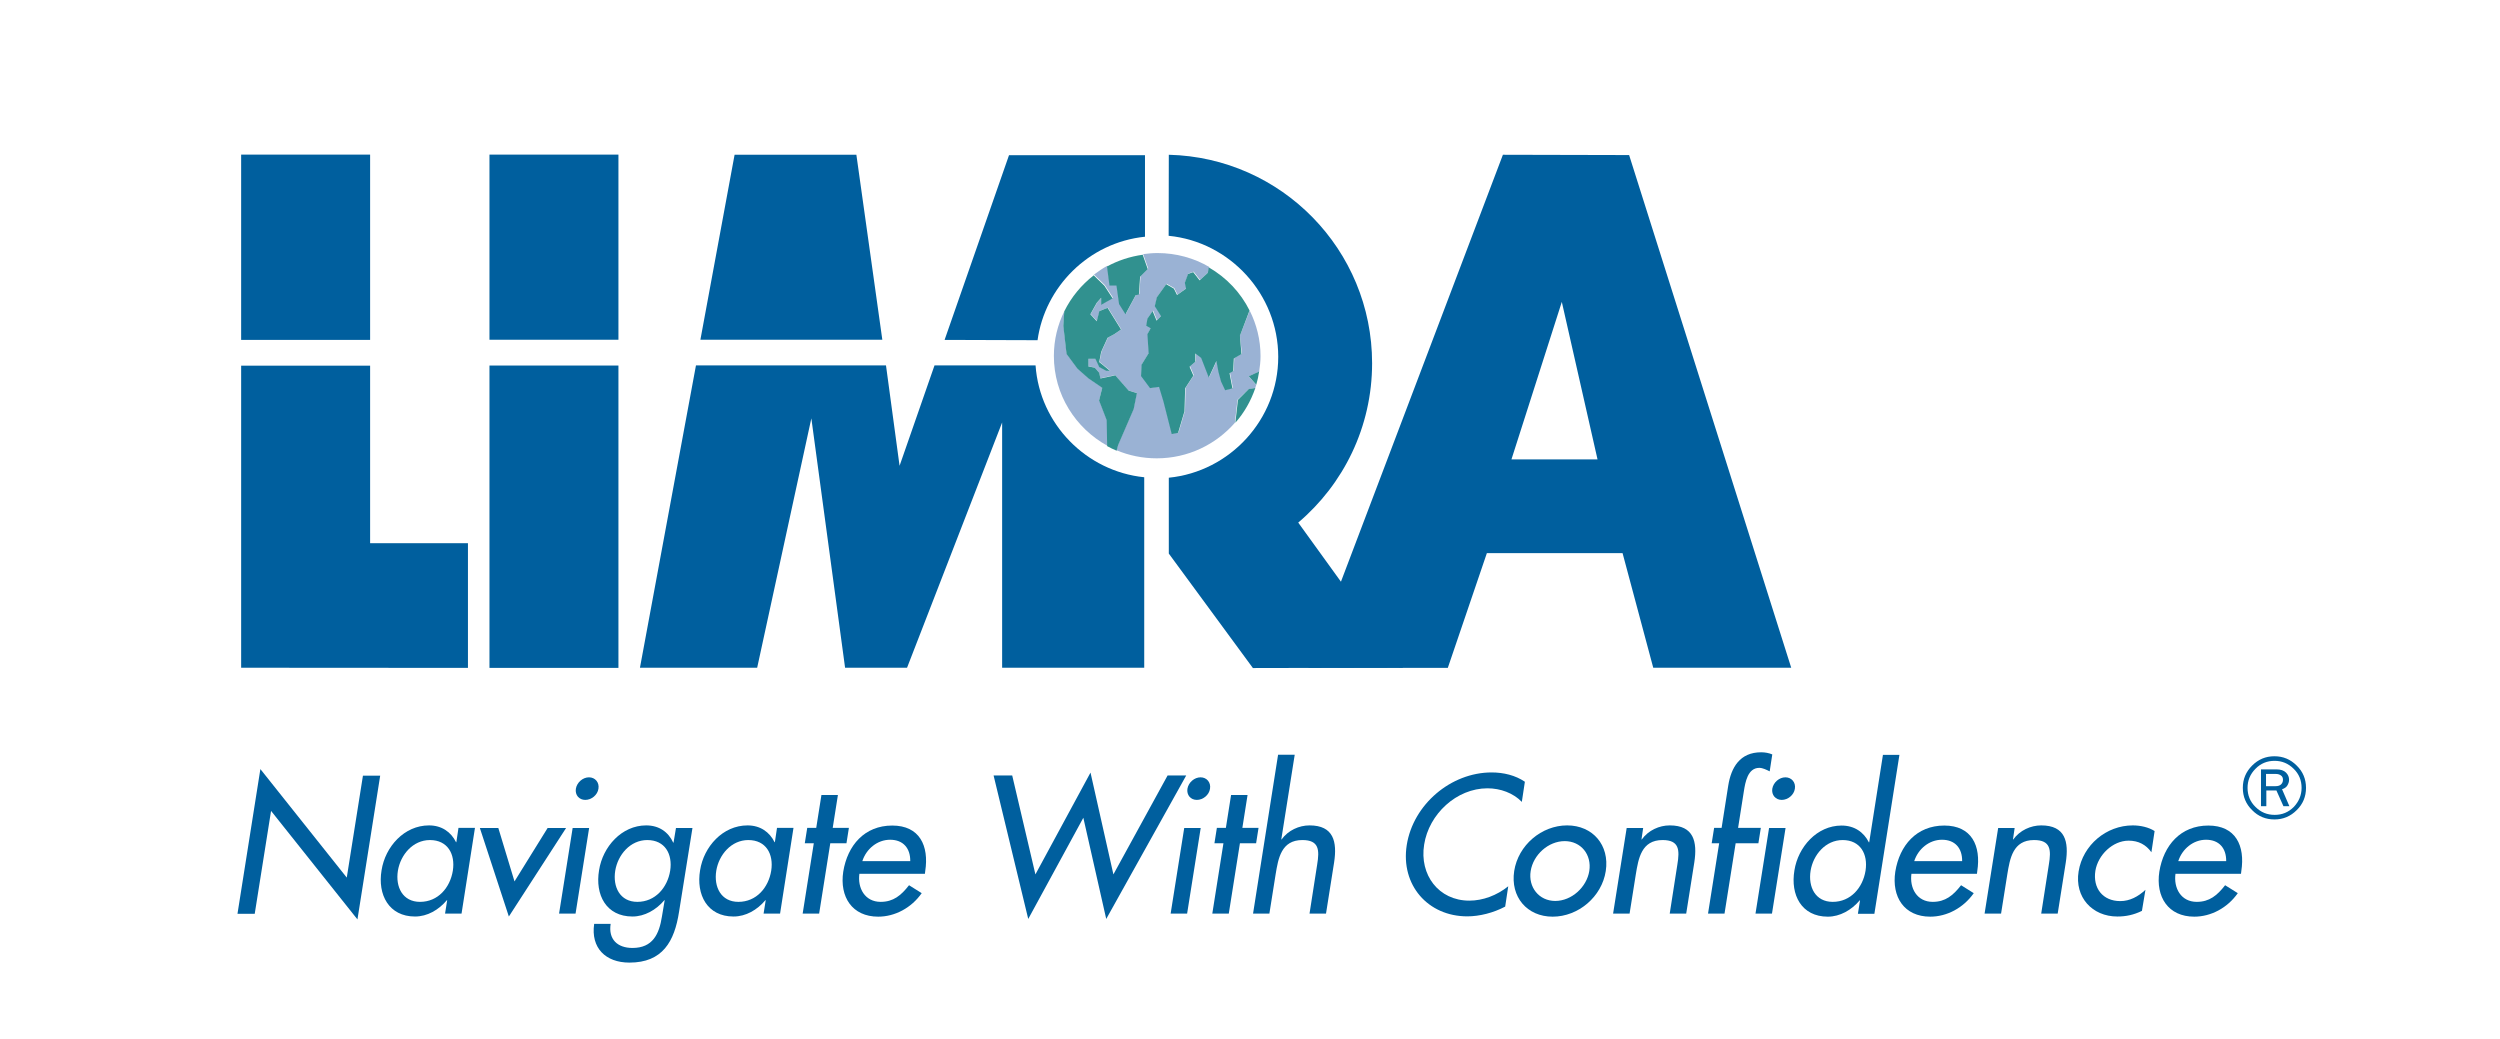 <?xml version="1.0" encoding="utf-8"?>
<!-- Generator: Adobe Illustrator 26.0.2, SVG Export Plug-In . SVG Version: 6.00 Build 0)  -->
<svg version="1.1" id="Layer_1" xmlns="http://www.w3.org/2000/svg" xmlns:xlink="http://www.w3.org/1999/xlink" x="0px" y="0px"
	 viewBox="0 0 163.8 68.1" style="enable-background:new 0 0 163.8 68.1;" xml:space="preserve">
<style type="text/css">
	.st0{fill:#005F9E;}
	.st1{fill-rule:evenodd;clip-rule:evenodd;fill:#005F9E;}
	.st2{fill:#9AB2D4;}
	.st3{fill:#31918F;}
</style>
<g>
	<g id="LIMRA_Logo_x5F_globe_tints_00000137130919248864153480000004616358278433002371_">
		<g id="LIMRA_00000115511460611478995550000016865967185467451049_">
			<polygon class="st0" points="15.8,23.96 15.8,43.75 30.66,43.76 30.66,35.59 24.25,35.59 24.25,23.96 15.8,23.96 			"/>
			<polygon class="st0" points="15.8,10.13 24.25,10.13 24.25,22.27 15.8,22.27 15.8,10.13 			"/>
			<polygon class="st0" points="32.07,10.13 40.52,10.13 40.52,22.26 32.07,22.26 32.07,10.13 			"/>
			<polygon class="st0" points="32.07,23.95 40.52,23.95 40.52,43.76 32.07,43.76 32.07,23.95 			"/>
			<polygon class="st0" points="45.89,22.26 57.81,22.26 56.11,10.14 48.13,10.14 45.89,22.26 			"/>
			<path class="st0" d="M75.02,15.51c-3.71,0.38-6.56,3.31-7.04,6.78l-6.09-0.02l4.22-12.1l8.91,0V15.51L75.02,15.51z"/>
			<path class="st0" d="M45.6,23.94h12.45l0.89,6.58l2.29-6.58l6.62,0c0.27,3.84,3.32,6.94,7.12,7.33l0,12.48h-9.31l0-16.07
				l-6.23,16.07h-4.06l-2.21-16.34l-3.55,16.34h-7.68L45.6,23.94L45.6,23.94z"/>
			<path class="st1" d="M104.67,30.1l-2.34-10.32l-3.3,10.32H104.67L104.67,30.1z M106.31,36.24h-8.89l-2.56,7.52l-9.14-0.01
				l12.75-33.61l8.27,0.02l10.62,33.59h-9.04L106.31,36.24L106.31,36.24z"/>
			<path class="st0" d="M76.58,36.27l0-4.97c4-0.4,7.17-3.81,7.17-7.92s-3.18-7.54-7.18-7.93l0.01-5.31
				c7.39,0.18,13.32,6.23,13.32,13.66c0,4.18-1.88,7.93-4.84,10.44l6.87,9.51l-9.84,0.02L76.58,36.27L76.58,36.27z"/>
		</g>
		<g>
			<g>
				<path class="st2" d="M72.02,26.22l0.21-0.83l-0.92-0.63l-0.71-0.63l-0.71-0.96l-0.21-1.84l0.06-0.95
					c-0.44,0.89-0.69,1.88-0.69,2.94c0,2.54,1.42,4.74,3.51,5.89l-0.03-1.7L72.02,26.22z"/>
				<path class="st2" d="M81.82,25.5l0.42-0.07c0.02-0.07,0.05-0.14,0.07-0.21l-0.49-0.56l0.68-0.31c0.05-0.33,0.09-0.67,0.09-1.02
					c0-1.07-0.26-2.08-0.71-2.98L81.24,22l0.13,1.17l-0.5,0.29l-0.04,0.83l-0.24,0.14l0.19,0.99l-0.48,0.12l-0.27-0.58l-0.17-0.63
					l-0.13-0.71l-0.5,1.09l-0.5-1.29l-0.38-0.29v0.54l-0.38,0.33l0.25,0.58l-0.54,0.83l-0.04,1.5l-0.42,1.42l-0.42,0.08l-0.54-2.13
					l-0.29-0.96l-0.59,0.08l-0.59-0.79l0.04-0.75l0.46-0.75l-0.04-0.58l-0.04-0.67l0.21-0.38l-0.29-0.17l0.08-0.47l0.34-0.49
					l0.26,0.63l0.29-0.3l-0.41-0.65l0.14-0.59l0.61-0.85l0.5,0.29l0.21,0.42l0.59-0.42l-0.08-0.38l0.21-0.58l0.34-0.12l0.42,0.54
					l0.54-0.5l0.06-0.35c-1-0.58-2.16-0.91-3.39-0.91c-0.32,0-0.63,0.03-0.94,0.07l0.33,0.94l-0.5,0.5l-0.08,1.17l-0.21,0.04
					l-0.67,1.25l-0.42-0.67l-0.17-1.21h-0.46l-0.16-1.26c-0.31,0.17-0.6,0.37-0.88,0.58l0.7,0.68l0.54,0.83l-0.75,0.42V19.5
					l-0.29,0.33l-0.42,0.75l0.42,0.46l0.17-0.67l0.54-0.21l0.88,1.42l-0.42,0.29l-0.46,0.25l-0.42,0.92l-0.13,0.67l0.71,0.58h-0.25
					l-0.46-0.25l-0.25-0.54H71.3v0.5l0.42,0.08l0.29,0.33l0.08,0.38l0.96-0.21l0.88,1l0.54,0.17l-0.21,1.04l-1.01,2.34l-0.1,0.37
					c0.81,0.34,1.7,0.53,2.64,0.53c2.05,0,3.88-0.91,5.12-2.33l0.17-1.5L81.82,25.5z"/>
			</g>
		</g>
		<g>
			<path class="st3" d="M82.31,25.21c0.08-0.28,0.15-0.58,0.19-0.87l-0.68,0.31L82.31,25.21z"/>
			<path class="st3" d="M81.82,25.49l-0.71,0.71l-0.17,1.5c0.58-0.66,1.02-1.43,1.31-2.28L81.82,25.49z"/>
			<path class="st3" d="M78.6,18.37l-0.42-0.54l-0.34,0.12l-0.21,0.58l0.08,0.38l-0.59,0.42l-0.21-0.42l-0.5-0.29l-0.61,0.85
				l-0.14,0.59l0.41,0.65l-0.29,0.3l-0.26-0.63l-0.34,0.49l-0.08,0.47l0.29,0.17l-0.21,0.38l0.04,0.67l0.04,0.58l-0.46,0.75
				l-0.04,0.75l0.59,0.79l0.59-0.08l0.29,0.96l0.54,2.13l0.42-0.08l0.42-1.42l0.04-1.5l0.54-0.83l-0.25-0.58l0.38-0.33v-0.54
				l0.38,0.29l0.5,1.29l0.5-1.09l0.13,0.71l0.17,0.63l0.27,0.58l0.48-0.12l-0.19-0.99l0.24-0.14l0.04-0.83l0.5-0.29L81.24,22
				l0.63-1.66c-0.59-1.18-1.52-2.16-2.67-2.82l-0.06,0.35L78.6,18.37z"/>
			<path class="st3" d="M72.69,18.71h0.46l0.17,1.21l0.42,0.67l0.67-1.25l0.21-0.04l0.08-1.17l0.5-0.5l-0.33-0.94
				c-0.84,0.12-1.63,0.38-2.34,0.77L72.69,18.71z"/>
			<path class="st3" d="M74.28,26.8l0.21-1.04l-0.54-0.17l-0.88-1L72.1,24.8l-0.08-0.38l-0.29-0.33l-0.42-0.08v-0.5h0.46l0.25,0.54
				l0.46,0.25h0.25l-0.71-0.58l0.13-0.67l0.42-0.92l0.46-0.25l0.42-0.29l-0.88-1.42l-0.54,0.21l-0.17,0.67l-0.42-0.46l0.42-0.75
				l0.29-0.33v0.46l0.75-0.42l-0.54-0.83l-0.7-0.68c-0.81,0.63-1.47,1.43-1.93,2.36l-0.06,0.95l0.21,1.84l0.71,0.96l0.71,0.63
				l0.92,0.63l-0.21,0.83l0.5,1.29l0.03,1.7c0.2,0.11,0.41,0.21,0.62,0.3l0.1-0.37L74.28,26.8z"/>
		</g>
	</g>
	<g>
		<g>
			<path class="st0" d="M17.06,50.39l5.66,7.11l1.06-6.68h1.13l-1.49,9.42l-5.66-7.11l-1.07,6.74h-1.13L17.06,50.39z"/>
			<path class="st0" d="M30.24,59.86h-1.08l0.14-0.88h-0.02c-0.54,0.64-1.28,1.07-2.09,1.07c-1.71,0-2.46-1.43-2.19-3.03
				c0.24-1.54,1.48-2.94,3.11-2.94c0.83,0,1.44,0.43,1.77,1.1h0.02l0.14-0.94h1.08L30.24,59.86z M29.67,57.05
				c0.17-1.09-0.34-2.01-1.5-2.01c-1.12,0-1.93,0.97-2.1,2.01c-0.17,1.06,0.31,2.04,1.45,2.04C28.7,59.09,29.49,58.16,29.67,57.05z"
				/>
			<path class="st0" d="M33.71,57.75l2.17-3.5h1.21l-3.75,5.8l-1.9-5.8h1.21L33.71,57.75z"/>
			<path class="st0" d="M37.71,59.86h-1.08l0.89-5.61h1.08L37.71,59.86z M39.21,51.68c-0.06,0.41-0.46,0.73-0.86,0.73
				c-0.41,0-0.68-0.32-0.62-0.73c0.07-0.42,0.46-0.75,0.86-0.75S39.28,51.26,39.21,51.68z"/>
			<path class="st0" d="M44.49,59.75c-0.3,1.93-1.07,3.32-3.25,3.32c-1.56,0-2.54-0.96-2.31-2.54h1.08
				c-0.16,1.01,0.44,1.58,1.43,1.58c1.33,0,1.75-0.91,1.93-2.06l0.18-1.07h-0.02c-0.54,0.64-1.3,1.07-2.09,1.07
				c-1.73,0-2.46-1.43-2.19-3.03c0.24-1.54,1.48-2.94,3.09-2.94c0.84,0,1.45,0.43,1.77,1.13h0.02l0.16-0.96h1.08L44.49,59.75z
				 M43.91,57.05c0.17-1.09-0.34-2.01-1.5-2.01c-1.12,0-1.93,0.97-2.1,2.01c-0.17,1.06,0.31,2.04,1.45,2.04
				C42.93,59.09,43.73,58.16,43.91,57.05z"/>
			<path class="st0" d="M51.11,59.86h-1.08l0.14-0.88h-0.02c-0.54,0.64-1.28,1.07-2.09,1.07c-1.72,0-2.46-1.43-2.19-3.03
				c0.24-1.54,1.48-2.94,3.11-2.94c0.83,0,1.44,0.43,1.77,1.1h0.02l0.14-0.94h1.08L51.11,59.86z M50.53,57.05
				c0.17-1.09-0.34-2.01-1.5-2.01c-1.12,0-1.93,0.97-2.1,2.01c-0.17,1.06,0.31,2.04,1.45,2.04C49.56,59.09,50.35,58.16,50.53,57.05z
				"/>
			<path class="st0" d="M53.67,59.86h-1.08l0.73-4.61h-0.59l0.16-1.01h0.59l0.34-2.15h1.08l-0.34,2.15h1.06l-0.16,1.01H54.4
				L53.67,59.86z"/>
			<path class="st0" d="M56.31,57.23c-0.14,0.96,0.36,1.86,1.39,1.86c0.83,0,1.34-0.42,1.86-1.09l0.83,0.52
				c-0.68,0.97-1.76,1.54-2.85,1.54c-1.71,0-2.54-1.3-2.29-2.95c0.28-1.73,1.4-3.02,3.21-3.02c1.79,0,2.42,1.32,2.16,2.99
				l-0.02,0.17H56.31z M59.64,56.42c0.01-0.84-0.46-1.4-1.32-1.4c-0.84,0-1.56,0.6-1.82,1.4H59.64z"/>
			<path class="st0" d="M67.84,57.29l3.61-6.67l1.5,6.67l3.55-6.48h1.22l-5.24,9.4l-1.5-6.63l-3.61,6.63l-2.27-9.4h1.22L67.84,57.29
				z"/>
			<path class="st0" d="M77.78,59.86H76.7l0.89-5.61h1.08L77.78,59.86z M79.28,51.68c-0.06,0.41-0.46,0.73-0.86,0.73
				c-0.41,0-0.68-0.32-0.62-0.73c0.07-0.42,0.46-0.75,0.86-0.75S79.35,51.26,79.28,51.68z"/>
			<path class="st0" d="M80.51,59.86h-1.08l0.73-4.61h-0.59l0.16-1.01h0.59l0.34-2.15h1.08l-0.34,2.15h1.06l-0.16,1.01h-1.06
				L80.51,59.86z"/>
			<path class="st0" d="M84.83,49.45L83.95,55h0.02c0.43-0.6,1.15-0.92,1.83-0.92c1.58,0,1.82,1.07,1.61,2.43l-0.53,3.35h-1.08
				l0.5-3.21c0.16-0.96,0.13-1.61-0.97-1.61c-1.39,0-1.58,1.22-1.75,2.24l-0.41,2.58H82.1l1.64-10.41H84.83z"/>
			<path class="st0" d="M99.71,52.54c-0.56-0.58-1.4-0.89-2.25-0.89c-2.03,0-3.84,1.69-4.15,3.69c-0.32,1.98,0.95,3.67,2.96,3.67
				c0.89,0,1.8-0.34,2.55-0.94l-0.2,1.33c-0.77,0.41-1.69,0.64-2.48,0.64c-2.58,0-4.38-2.05-3.97-4.67c0.42-2.67,2.9-4.76,5.56-4.76
				c0.79,0,1.56,0.19,2.18,0.61L99.71,52.54z"/>
			<path class="st0" d="M105.21,57.07c-0.26,1.69-1.8,2.99-3.48,2.99s-2.78-1.3-2.52-2.99c0.26-1.69,1.79-2.99,3.47-2.99
				C104.35,54.08,105.47,55.37,105.21,57.07z M100.29,57.07c-0.17,1.05,0.54,1.96,1.61,1.96s2.06-0.9,2.23-1.96
				c0.17-1.07-0.54-1.96-1.61-1.96S100.46,56,100.29,57.07z"/>
			<path class="st0" d="M107.55,55h0.02c0.43-0.6,1.15-0.92,1.83-0.92c1.58,0,1.82,1.07,1.61,2.43l-0.53,3.35h-1.08l0.5-3.21
				c0.16-0.96,0.13-1.61-0.97-1.61c-1.39,0-1.58,1.22-1.75,2.24l-0.41,2.58h-1.08l0.89-5.61h1.08L107.55,55z"/>
			<path class="st0" d="M115.95,50.54c-0.2-0.1-0.46-0.23-0.68-0.23c-0.77,0-0.92,0.97-1.01,1.52l-0.38,2.41h1.49l-0.16,1.01h-1.49
				l-0.73,4.61h-1.08l0.73-4.61h-0.49l0.16-1.01h0.49l0.43-2.74c0.19-1.22,0.77-2.21,2.16-2.21c0.26,0,0.52,0.05,0.73,0.14
				L115.95,50.54z M116.1,59.86h-1.08l0.89-5.61h1.08L116.1,59.86z M117.6,51.68c-0.06,0.41-0.46,0.73-0.86,0.73
				s-0.68-0.32-0.62-0.73c0.07-0.42,0.46-0.75,0.86-0.75S117.67,51.26,117.6,51.68z"/>
			<path class="st0" d="M121.87,58.99h-0.02c-0.54,0.64-1.3,1.07-2.09,1.07c-1.73,0-2.46-1.43-2.19-3.03
				c0.24-1.54,1.48-2.94,3.09-2.94c0.84,0,1.45,0.43,1.79,1.1h0.02l0.9-5.73h1.08l-1.64,10.41h-1.08L121.87,58.99z M122.23,57.05
				c0.17-1.09-0.34-2.01-1.5-2.01c-1.12,0-1.93,0.97-2.1,2.01c-0.17,1.06,0.31,2.04,1.45,2.04
				C121.26,59.09,122.05,58.16,122.23,57.05z"/>
			<path class="st0" d="M125.24,57.23c-0.14,0.96,0.36,1.86,1.39,1.86c0.83,0,1.34-0.42,1.86-1.09l0.83,0.52
				c-0.68,0.97-1.76,1.54-2.85,1.54c-1.71,0-2.54-1.3-2.29-2.95c0.28-1.73,1.4-3.02,3.21-3.02c1.79,0,2.42,1.32,2.16,2.99
				l-0.02,0.17H125.24z M128.56,56.42c0.01-0.84-0.46-1.4-1.32-1.4c-0.84,0-1.56,0.6-1.82,1.4H128.56z"/>
			<path class="st0" d="M131.89,55h0.02c0.43-0.6,1.15-0.92,1.83-0.92c1.58,0,1.82,1.07,1.61,2.43l-0.53,3.35h-1.08l0.5-3.21
				c0.16-0.96,0.13-1.61-0.97-1.61c-1.39,0-1.58,1.22-1.75,2.24l-0.41,2.58h-1.08l0.89-5.61h1.08L131.89,55z"/>
			<path class="st0" d="M140.96,55.84c-0.35-0.49-0.84-0.76-1.49-0.76c-1.05,0-2.01,0.94-2.18,1.97c-0.18,1.15,0.49,1.99,1.63,1.99
				c0.62,0,1.17-0.29,1.65-0.74l-0.23,1.38c-0.53,0.26-1.04,0.37-1.61,0.37c-1.65,0-2.81-1.27-2.54-2.95
				c0.28-1.74,1.82-3.02,3.55-3.02c0.5,0,1.04,0.12,1.43,0.37L140.96,55.84z"/>
			<path class="st0" d="M142.54,57.23c-0.14,0.96,0.36,1.86,1.39,1.86c0.83,0,1.34-0.42,1.86-1.09l0.83,0.52
				c-0.68,0.97-1.76,1.54-2.85,1.54c-1.71,0-2.54-1.3-2.29-2.95c0.28-1.73,1.4-3.02,3.21-3.02c1.79,0,2.42,1.32,2.16,2.99
				l-0.02,0.17H142.54z M145.86,56.42c0.01-0.84-0.46-1.4-1.32-1.4c-0.84,0-1.56,0.6-1.82,1.4H145.86z"/>
		</g>
		<g>
			<path class="st0" d="M151.09,51.62c0,0.57-0.2,1.06-0.61,1.46c-0.41,0.41-0.89,0.61-1.46,0.61s-1.06-0.2-1.46-0.61
				c-0.41-0.4-0.61-0.89-0.61-1.46c0-0.57,0.2-1.05,0.61-1.46s0.89-0.61,1.46-0.61s1.05,0.2,1.46,0.61
				C150.89,50.56,151.09,51.05,151.09,51.62z M150.8,51.62c0-0.49-0.17-0.91-0.52-1.25c-0.35-0.35-0.77-0.52-1.25-0.52
				c-0.49,0-0.91,0.17-1.25,0.52c-0.35,0.35-0.52,0.77-0.52,1.25c0,0.49,0.17,0.91,0.52,1.25c0.35,0.35,0.76,0.52,1.26,0.52
				c0.49,0,0.9-0.17,1.25-0.52C150.62,52.52,150.8,52.1,150.8,51.62z M150,52.82h-0.39l-0.46-1.03h-0.66v1.03h-0.35v-2.41h1.02
				c0.27,0,0.48,0.07,0.62,0.21c0.14,0.14,0.2,0.3,0.2,0.47c0,0.13-0.04,0.25-0.11,0.37c-0.07,0.12-0.19,0.2-0.35,0.25L150,52.82z
				 M148.48,51.51h0.62c0.16,0,0.28-0.04,0.36-0.12c0.08-0.08,0.12-0.18,0.12-0.3c0-0.12-0.04-0.22-0.13-0.28
				c-0.08-0.06-0.19-0.1-0.32-0.1h-0.66V51.51z"/>
		</g>
	</g>
</g>
</svg>
